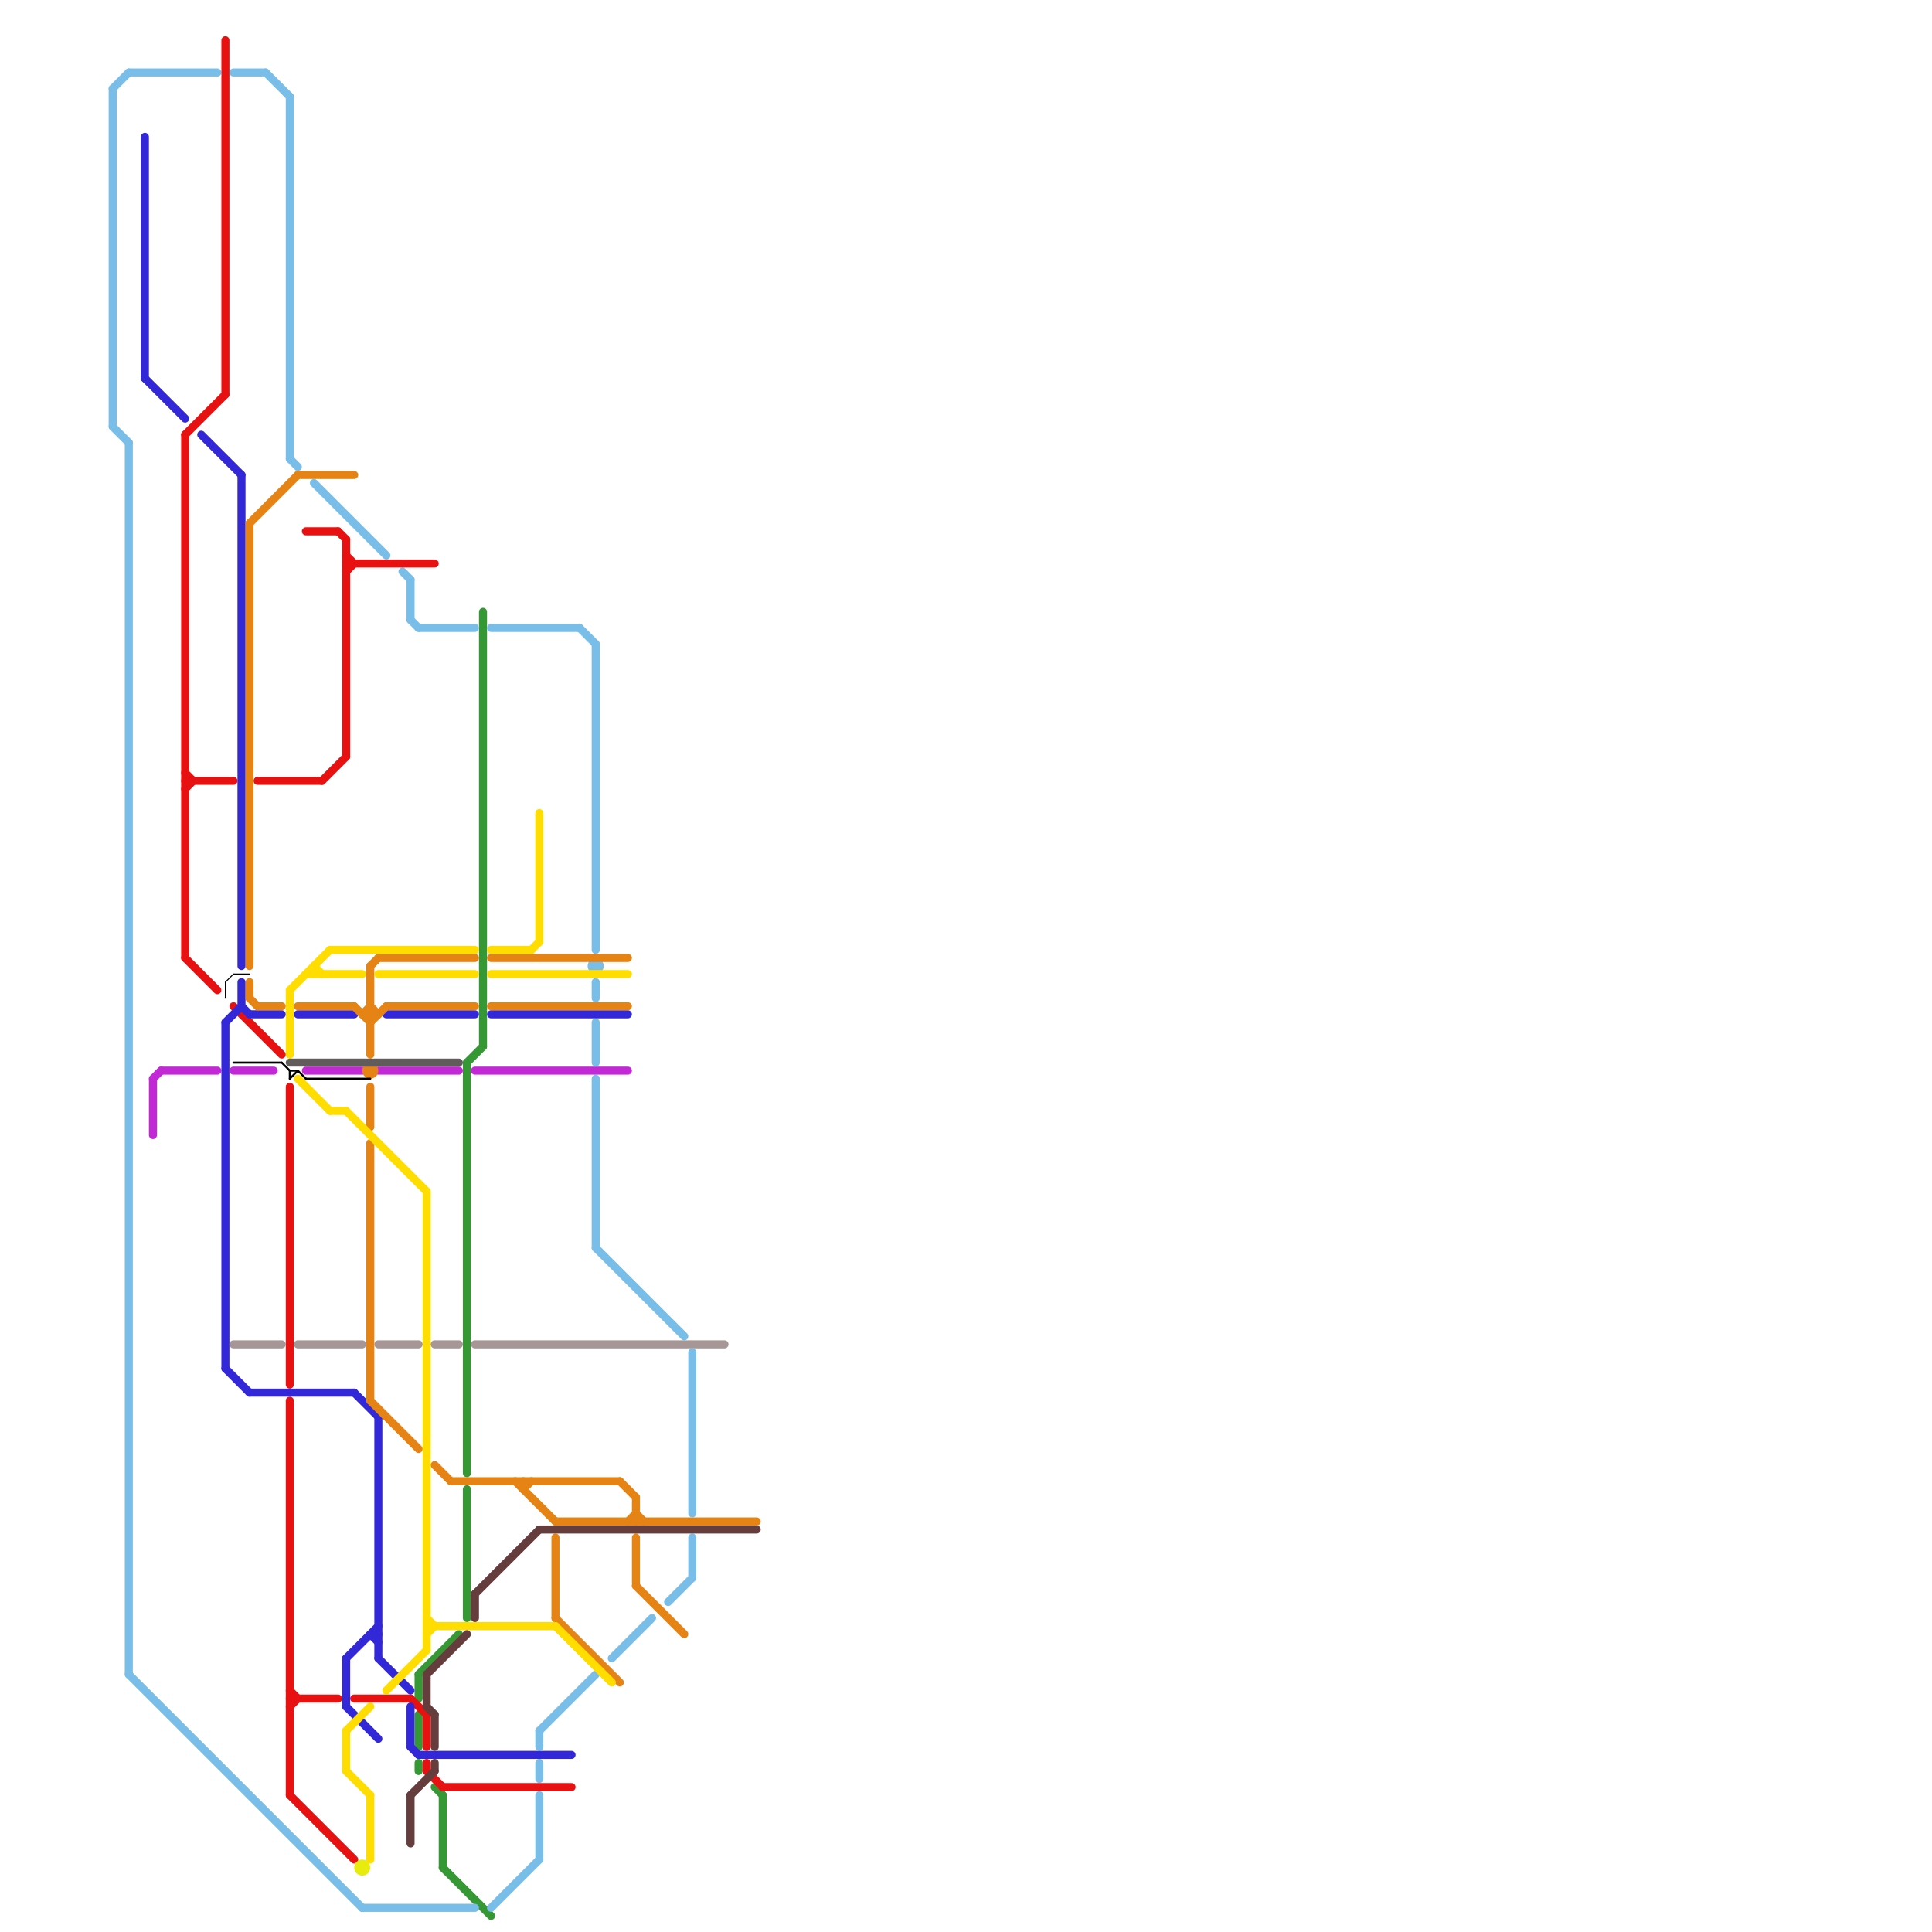 
<svg version="1.1" xmlns="http://www.w3.org/2000/svg" viewBox="0 0 240 240">
<style>text { font: 1px Helvetica; font-weight: 600; white-space: pre; dominant-baseline: central; } line { stroke-width: 0.75; fill: none; stroke-linecap: round; stroke-linejoin: round; } .c0 { stroke: #369834 } .c1 { stroke: #79bde9 } .c2 { stroke: #e81111 } .c3 { stroke: #c328d7 } .c4 { stroke: #3328d7 } .c5 { stroke: #e58415 } .c6 { stroke: #ffdd00 } .c7 { stroke: #e8ec0e } .c8 { stroke: #a69696 } .c9 { stroke: #625b5b } .c10 { stroke: #663d3d } .c11 { stroke: #000000 } .w1 { stroke-width: 1; }.w5 { stroke-width: .125; }.w4 { stroke-width: .25; }</style><defs><g id="wm-xf"><circle r="1.2" fill="#000"/><circle r="0.9" fill="#fff"/><circle r="0.6" fill="#000"/><circle r="0.3" fill="#fff"/></g><g id="wm"><circle r="0.6" fill="#000"/><circle r="0.3" fill="#fff"/></g></defs><line class="c0 w1" x1="52" y1="208" x2="52" y2="211"/><line class="c0 w1" x1="58" y1="132" x2="60" y2="130"/><line class="c0 w1" x1="54" y1="222" x2="55" y2="223"/><line class="c0 w1" x1="58" y1="132" x2="58" y2="183"/><line class="c0 w1" x1="55" y1="232" x2="61" y2="238"/><line class="c0 w1" x1="55" y1="223" x2="55" y2="232"/><line class="c0 w1" x1="58" y1="185" x2="58" y2="201"/><line class="c0 w1" x1="52" y1="208" x2="57" y2="203"/><line class="c0 w1" x1="60" y1="76" x2="60" y2="130"/><line class="c0 w1" x1="52" y1="219" x2="52" y2="220"/><line class="c0 w1" x1="52" y1="213" x2="52" y2="217"/><line class="c1 w1" x1="83" y1="199" x2="86" y2="196"/><line class="c1 w1" x1="39" y1="60" x2="48" y2="69"/><line class="c1 w1" x1="50" y1="71" x2="51" y2="72"/><line class="c1 w1" x1="14" y1="11" x2="14" y2="53"/><line class="c1 w1" x1="76" y1="206" x2="81" y2="201"/><line class="c1 w1" x1="52" y1="78" x2="59" y2="78"/><line class="c1 w1" x1="74" y1="155" x2="85" y2="166"/><line class="c1 w1" x1="29" y1="9" x2="33" y2="9"/><line class="c1 w1" x1="67" y1="219" x2="67" y2="221"/><line class="c1 w1" x1="74" y1="127" x2="74" y2="132"/><line class="c1 w1" x1="14" y1="53" x2="16" y2="55"/><line class="c1 w1" x1="36" y1="12" x2="36" y2="57"/><line class="c1 w1" x1="16" y1="55" x2="16" y2="208"/><line class="c1 w1" x1="61" y1="237" x2="67" y2="231"/><line class="c1 w1" x1="33" y1="9" x2="36" y2="12"/><line class="c1 w1" x1="74" y1="134" x2="74" y2="155"/><line class="c1 w1" x1="74" y1="122" x2="74" y2="124"/><line class="c1 w1" x1="61" y1="78" x2="72" y2="78"/><line class="c1 w1" x1="67" y1="223" x2="67" y2="231"/><line class="c1 w1" x1="16" y1="9" x2="27" y2="9"/><line class="c1 w1" x1="45" y1="237" x2="59" y2="237"/><line class="c1 w1" x1="36" y1="57" x2="37" y2="58"/><line class="c1 w1" x1="67" y1="215" x2="74" y2="208"/><line class="c1 w1" x1="86" y1="168" x2="86" y2="188"/><line class="c1 w1" x1="72" y1="78" x2="74" y2="80"/><line class="c1 w1" x1="86" y1="191" x2="86" y2="196"/><line class="c1 w1" x1="51" y1="72" x2="51" y2="77"/><line class="c1 w1" x1="16" y1="208" x2="45" y2="237"/><line class="c1 w1" x1="14" y1="11" x2="16" y2="9"/><line class="c1 w1" x1="51" y1="77" x2="52" y2="78"/><line class="c1 w1" x1="74" y1="80" x2="74" y2="118"/><line class="c1 w1" x1="67" y1="215" x2="67" y2="217"/><circle cx="74" cy="120" r="1" fill="#79bde9" /><line class="c2 w1" x1="29" y1="125" x2="35" y2="131"/><line class="c2 w1" x1="53" y1="220" x2="55" y2="222"/><line class="c2 w1" x1="53" y1="219" x2="53" y2="220"/><line class="c2 w1" x1="42" y1="66" x2="43" y2="67"/><line class="c2 w1" x1="51" y1="211" x2="53" y2="213"/><line class="c2 w1" x1="53" y1="213" x2="53" y2="217"/><line class="c2 w1" x1="23" y1="98" x2="24" y2="97"/><line class="c2 w1" x1="38" y1="66" x2="42" y2="66"/><line class="c2 w1" x1="43" y1="67" x2="43" y2="94"/><line class="c2 w1" x1="44" y1="211" x2="51" y2="211"/><line class="c2 w1" x1="28" y1="5" x2="28" y2="49"/><line class="c2 w1" x1="23" y1="97" x2="29" y2="97"/><line class="c2 w1" x1="43" y1="69" x2="44" y2="70"/><line class="c2 w1" x1="36" y1="174" x2="36" y2="223"/><line class="c2 w1" x1="36" y1="210" x2="37" y2="211"/><line class="c2 w1" x1="43" y1="71" x2="44" y2="70"/><line class="c2 w1" x1="23" y1="96" x2="24" y2="97"/><line class="c2 w1" x1="23" y1="54" x2="23" y2="119"/><line class="c2 w1" x1="36" y1="223" x2="44" y2="231"/><line class="c2 w1" x1="23" y1="119" x2="27" y2="123"/><line class="c2 w1" x1="36" y1="212" x2="37" y2="211"/><line class="c2 w1" x1="55" y1="222" x2="71" y2="222"/><line class="c2 w1" x1="43" y1="70" x2="54" y2="70"/><line class="c2 w1" x1="36" y1="135" x2="36" y2="172"/><line class="c2 w1" x1="40" y1="97" x2="43" y2="94"/><line class="c2 w1" x1="36" y1="211" x2="42" y2="211"/><line class="c2 w1" x1="32" y1="97" x2="40" y2="97"/><line class="c2 w1" x1="23" y1="54" x2="28" y2="49"/><line class="c3 w1" x1="59" y1="133" x2="78" y2="133"/><line class="c3 w1" x1="19" y1="134" x2="19" y2="141"/><line class="c3 w1" x1="47" y1="133" x2="57" y2="133"/><line class="c3 w1" x1="19" y1="134" x2="20" y2="133"/><line class="c3 w1" x1="29" y1="133" x2="34" y2="133"/><line class="c3 w1" x1="38" y1="133" x2="45" y2="133"/><line class="c3 w1" x1="20" y1="133" x2="27" y2="133"/><line class="c4 w1" x1="25" y1="54" x2="30" y2="59"/><line class="c4 w1" x1="30" y1="59" x2="30" y2="120"/><line class="c4 w1" x1="48" y1="126" x2="59" y2="126"/><line class="c4 w1" x1="18" y1="47" x2="23" y2="52"/><line class="c4 w1" x1="43" y1="206" x2="43" y2="212"/><line class="c4 w1" x1="51" y1="217" x2="52" y2="218"/><line class="c4 w1" x1="47" y1="176" x2="47" y2="206"/><line class="c4 w1" x1="30" y1="122" x2="30" y2="125"/><line class="c4 w1" x1="31" y1="126" x2="35" y2="126"/><line class="c4 w1" x1="44" y1="173" x2="47" y2="176"/><line class="c4 w1" x1="46" y1="203" x2="47" y2="204"/><line class="c4 w1" x1="28" y1="127" x2="30" y2="125"/><line class="c4 w1" x1="31" y1="173" x2="44" y2="173"/><line class="c4 w1" x1="43" y1="212" x2="47" y2="216"/><line class="c4 w1" x1="18" y1="17" x2="18" y2="47"/><line class="c4 w1" x1="51" y1="212" x2="51" y2="217"/><line class="c4 w1" x1="61" y1="126" x2="78" y2="126"/><line class="c4 w1" x1="37" y1="126" x2="44" y2="126"/><line class="c4 w1" x1="52" y1="218" x2="71" y2="218"/><line class="c4 w1" x1="43" y1="206" x2="47" y2="202"/><line class="c4 w1" x1="28" y1="170" x2="31" y2="173"/><line class="c4 w1" x1="46" y1="203" x2="47" y2="203"/><line class="c4 w1" x1="30" y1="125" x2="31" y2="126"/><line class="c4 w1" x1="28" y1="127" x2="28" y2="170"/><line class="c4 w1" x1="47" y1="206" x2="51" y2="210"/><line class="c5 w1" x1="31" y1="65" x2="37" y2="59"/><line class="c5 w1" x1="32" y1="125" x2="35" y2="125"/><line class="c5 w1" x1="54" y1="182" x2="56" y2="184"/><line class="c5 w1" x1="79" y1="186" x2="79" y2="189"/><line class="c5 w1" x1="37" y1="59" x2="44" y2="59"/><line class="c5 w1" x1="65" y1="185" x2="66" y2="184"/><line class="c5 w1" x1="46" y1="120" x2="47" y2="119"/><line class="c5 w1" x1="46" y1="127" x2="48" y2="125"/><line class="c5 w1" x1="48" y1="125" x2="59" y2="125"/><line class="c5 w1" x1="46" y1="125" x2="47" y2="126"/><line class="c5 w1" x1="69" y1="189" x2="94" y2="189"/><line class="c5 w1" x1="37" y1="125" x2="44" y2="125"/><line class="c5 w1" x1="45" y1="126" x2="46" y2="125"/><line class="c5 w1" x1="44" y1="125" x2="46" y2="127"/><line class="c5 w1" x1="69" y1="201" x2="77" y2="209"/><line class="c5 w1" x1="77" y1="184" x2="79" y2="186"/><line class="c5 w1" x1="79" y1="188" x2="80" y2="189"/><line class="c5 w1" x1="61" y1="125" x2="78" y2="125"/><line class="c5 w1" x1="65" y1="184" x2="65" y2="185"/><line class="c5 w1" x1="79" y1="197" x2="85" y2="203"/><line class="c5 w1" x1="31" y1="122" x2="31" y2="124"/><line class="c5 w1" x1="31" y1="124" x2="32" y2="125"/><line class="c5 w1" x1="78" y1="189" x2="79" y2="188"/><line class="c5 w1" x1="46" y1="142" x2="46" y2="174"/><line class="c5 w1" x1="46" y1="135" x2="46" y2="140"/><line class="c5 w1" x1="46" y1="174" x2="52" y2="180"/><line class="c5 w1" x1="64" y1="184" x2="69" y2="189"/><line class="c5 w1" x1="46" y1="120" x2="46" y2="131"/><line class="c5 w1" x1="69" y1="191" x2="69" y2="201"/><line class="c5 w1" x1="56" y1="184" x2="77" y2="184"/><line class="c5 w1" x1="45" y1="126" x2="47" y2="126"/><line class="c5 w1" x1="31" y1="65" x2="31" y2="120"/><line class="c5 w1" x1="79" y1="191" x2="79" y2="197"/><line class="c5 w1" x1="61" y1="119" x2="78" y2="119"/><line class="c5 w1" x1="47" y1="119" x2="59" y2="119"/><circle cx="46" cy="133" r="1" fill="#e58415" /><line class="c6 w1" x1="36" y1="123" x2="36" y2="131"/><line class="c6 w1" x1="43" y1="220" x2="46" y2="223"/><line class="c6 w1" x1="43" y1="215" x2="46" y2="212"/><line class="c6 w1" x1="67" y1="101" x2="67" y2="117"/><line class="c6 w1" x1="39" y1="120" x2="39" y2="121"/><line class="c6 w1" x1="48" y1="210" x2="53" y2="205"/><line class="c6 w1" x1="43" y1="138" x2="53" y2="148"/><line class="c6 w1" x1="36" y1="123" x2="41" y2="118"/><line class="c6 w1" x1="38" y1="121" x2="45" y2="121"/><line class="c6 w1" x1="37" y1="134" x2="41" y2="138"/><line class="c6 w1" x1="53" y1="201" x2="54" y2="202"/><line class="c6 w1" x1="47" y1="121" x2="59" y2="121"/><line class="c6 w1" x1="46" y1="223" x2="46" y2="231"/><line class="c6 w1" x1="69" y1="202" x2="76" y2="209"/><line class="c6 w1" x1="39" y1="120" x2="40" y2="121"/><line class="c6 w1" x1="53" y1="148" x2="53" y2="205"/><line class="c6 w1" x1="53" y1="203" x2="54" y2="202"/><line class="c6 w1" x1="66" y1="118" x2="67" y2="117"/><line class="c6 w1" x1="41" y1="118" x2="59" y2="118"/><line class="c6 w1" x1="53" y1="202" x2="69" y2="202"/><line class="c6 w1" x1="43" y1="215" x2="43" y2="220"/><line class="c6 w1" x1="61" y1="121" x2="78" y2="121"/><line class="c6 w1" x1="41" y1="138" x2="43" y2="138"/><line class="c6 w1" x1="61" y1="118" x2="66" y2="118"/><circle cx="45" cy="232" r="1" fill="#e8ec0e" /><line class="c8 w1" x1="47" y1="167" x2="52" y2="167"/><line class="c8 w1" x1="29" y1="167" x2="35" y2="167"/><line class="c8 w1" x1="37" y1="167" x2="45" y2="167"/><line class="c8 w1" x1="59" y1="167" x2="90" y2="167"/><line class="c8 w1" x1="54" y1="167" x2="57" y2="167"/><line class="c9 w1" x1="36" y1="132" x2="57" y2="132"/><line class="c10 w1" x1="51" y1="223" x2="51" y2="229"/><line class="c10 w1" x1="53" y1="208" x2="58" y2="203"/><line class="c10 w1" x1="54" y1="213" x2="54" y2="217"/><line class="c10 w1" x1="54" y1="219" x2="54" y2="220"/><line class="c10 w1" x1="59" y1="198" x2="59" y2="201"/><line class="c10 w1" x1="67" y1="190" x2="94" y2="190"/><line class="c10 w1" x1="53" y1="208" x2="53" y2="212"/><line class="c10 w1" x1="53" y1="212" x2="54" y2="213"/><line class="c10 w1" x1="59" y1="198" x2="67" y2="190"/><line class="c10 w1" x1="51" y1="223" x2="54" y2="220"/><line class="c11 w5" x1="28" y1="122" x2="29" y2="121"/><line class="c11 w5" x1="28" y1="122" x2="28" y2="124"/><line class="c11 w5" x1="29" y1="121" x2="31" y2="121"/><line class="c11 w4" x1="36" y1="133" x2="36" y2="134"/><line class="c11 w4" x1="37" y1="133" x2="38" y2="134"/><line class="c11 w4" x1="29" y1="132" x2="35" y2="132"/><line class="c11 w4" x1="36" y1="133" x2="37" y2="133"/><line class="c11 w4" x1="35" y1="132" x2="36" y2="133"/><line class="c11 w4" x1="36" y1="134" x2="37" y2="133"/><line class="c11 w4" x1="38" y1="134" x2="46" y2="134"/>
</svg>
